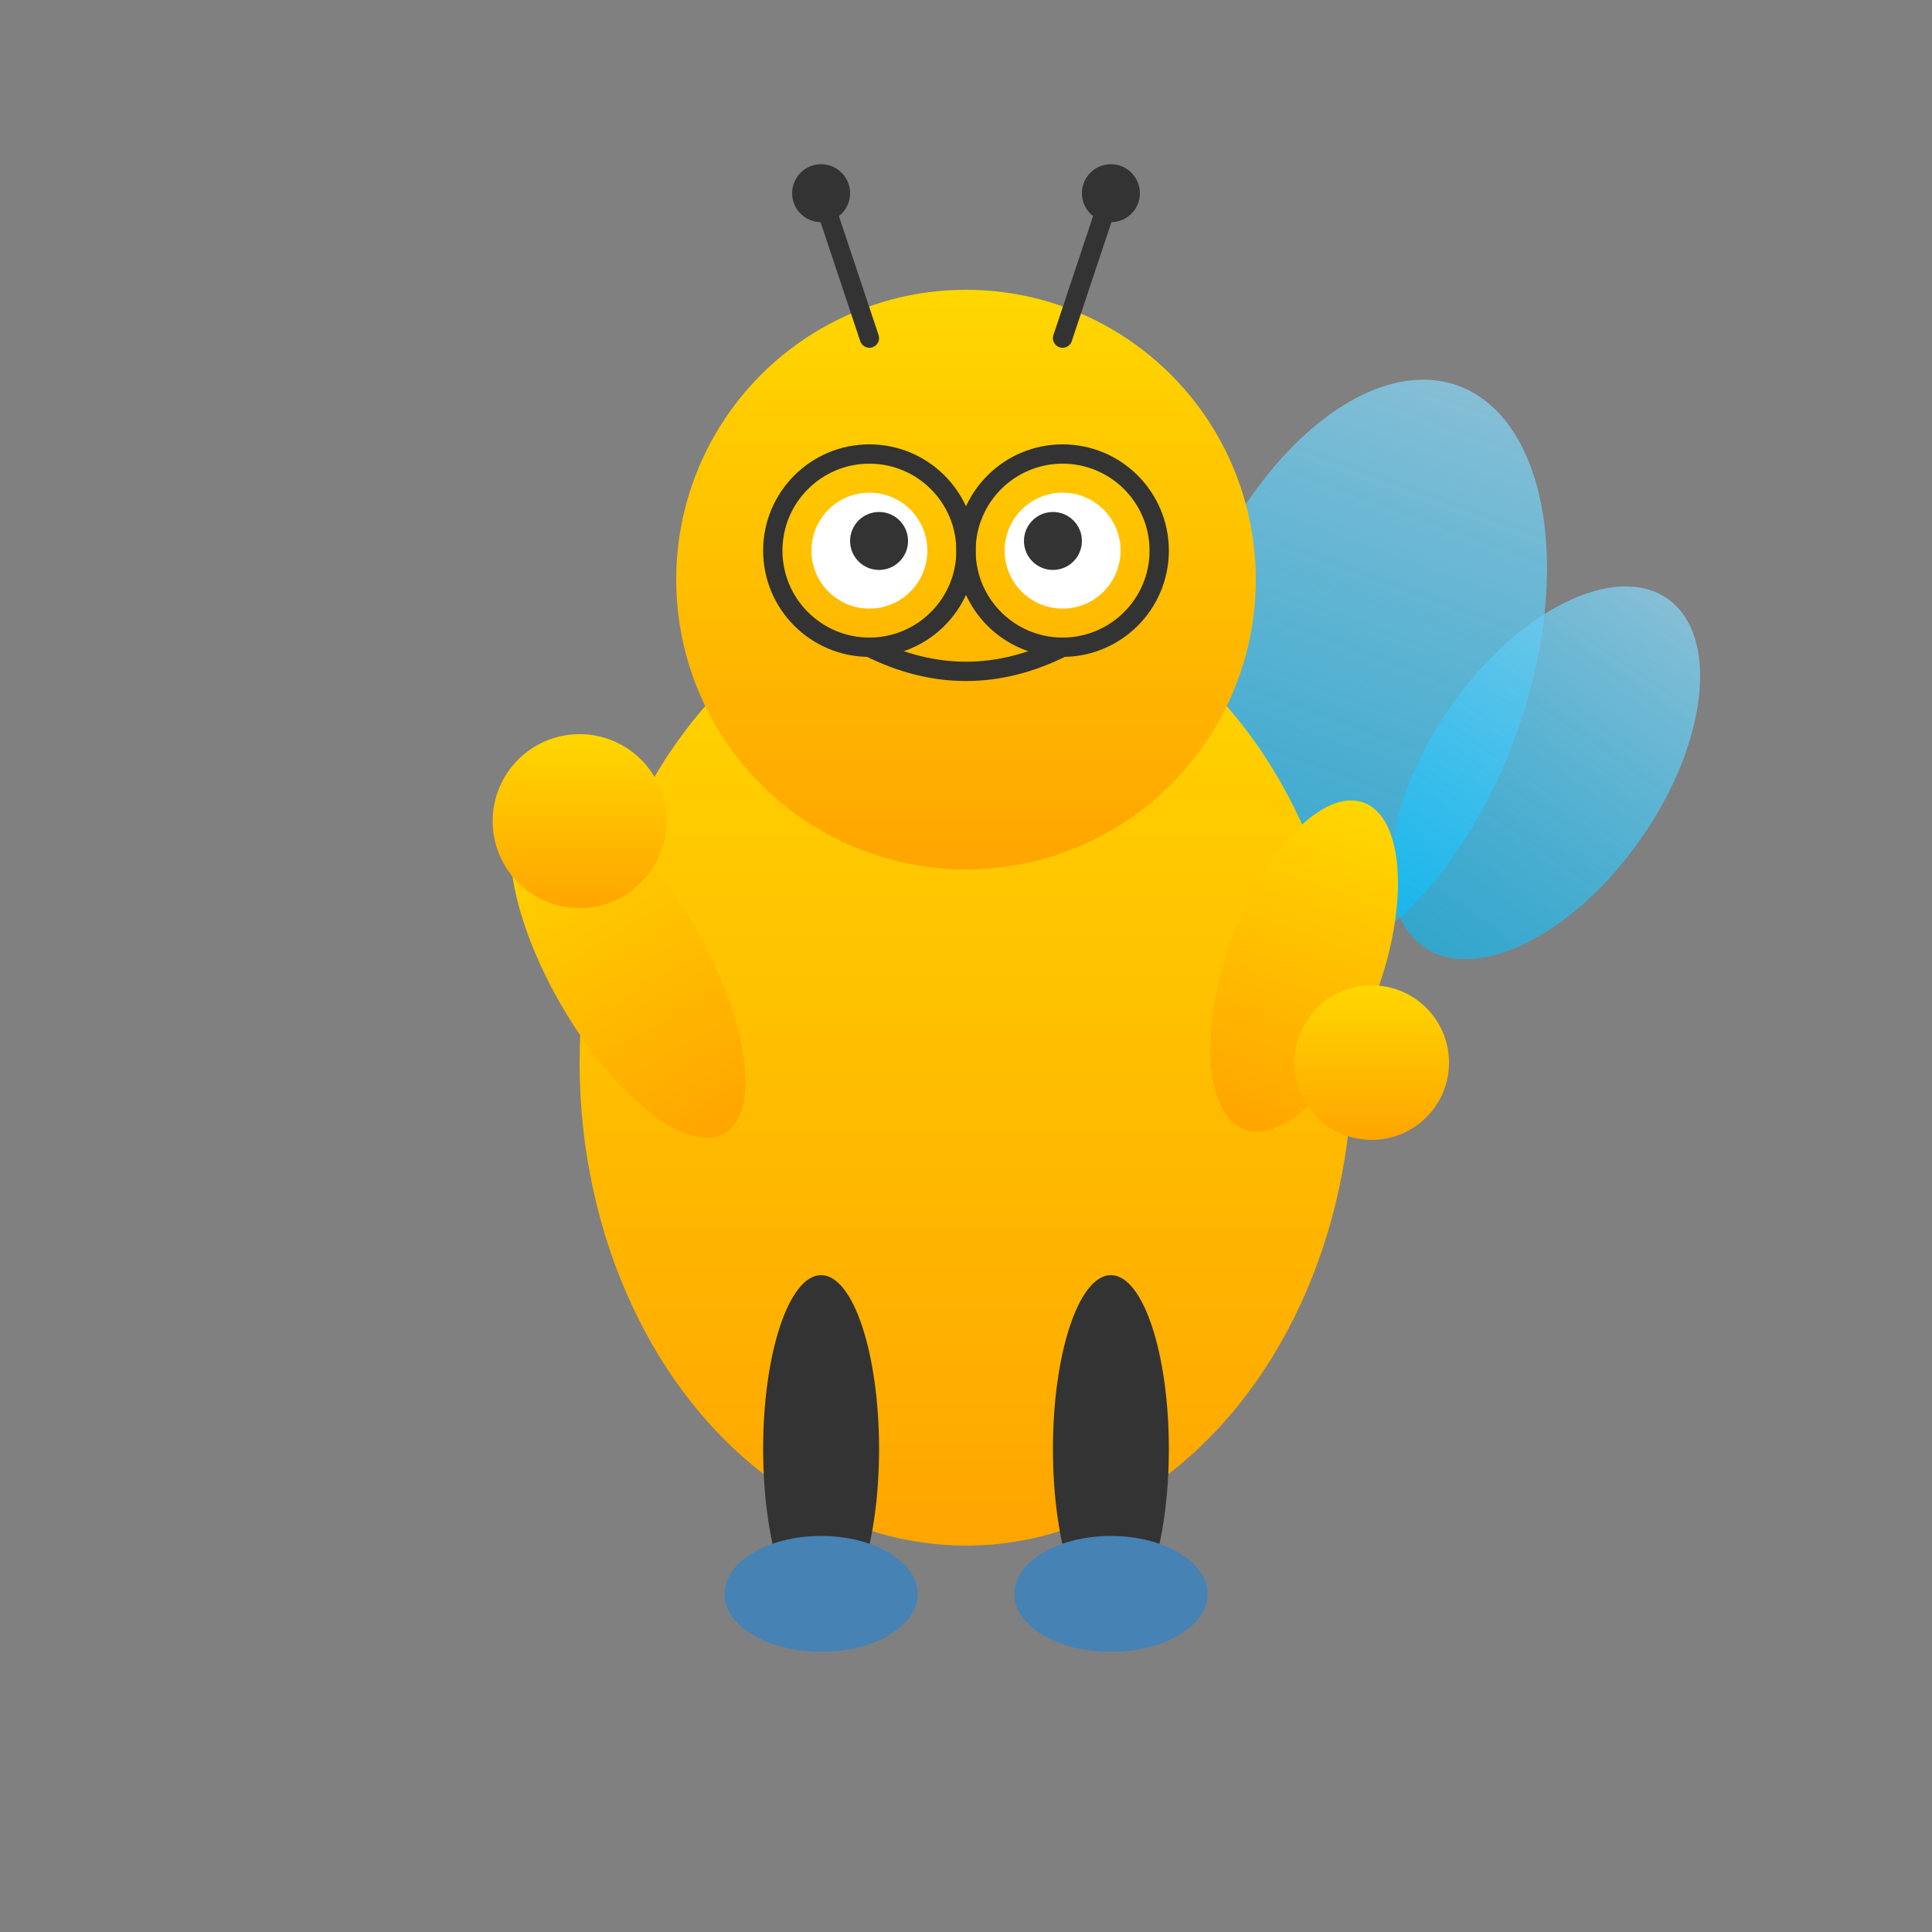 <svg xmlns="http://www.w3.org/2000/svg" viewBox="0 0 200 200" width="200" height="200">
  <rect x="0" y="0" width="200" height="200" fill="#808080" stroke="none"/>
  <defs>
    <linearGradient id="bodyGrad" x1="0%" y1="0%" x2="0%" y2="100%">
      <stop offset="0%" style="stop-color:#FFD700"/>
      <stop offset="100%" style="stop-color:#FFA500"/>
    </linearGradient>
    <linearGradient id="wingGrad" x1="0%" y1="0%" x2="0%" y2="100%">
      <stop offset="0%" style="stop-color:#87CEEB;stop-opacity:0.8"/>
      <stop offset="100%" style="stop-color:#00BFFF;stop-opacity:0.6"/>
    </linearGradient>
  </defs>
  
  <!-- Wings -->
  <ellipse cx="140" cy="70" rx="18" ry="32" fill="url(#wingGrad)" transform="rotate(20 140 70)"/>
  <ellipse cx="160" cy="80" rx="12" ry="22" fill="url(#wingGrad)" transform="rotate(35 160 80)"/>
  
  <!-- Body -->
  <ellipse cx="100" cy="110" rx="40" ry="50" fill="url(#bodyGrad)"/>
  
  <!-- Head -->
  <circle cx="100" cy="60" r="30" fill="url(#bodyGrad)"/>
  
  <!-- Antennae -->
  <line x1="90" y1="35" x2="85" y2="20" stroke="#333" stroke-width="2" stroke-linecap="round"/>
  <line x1="110" y1="35" x2="115" y2="20" stroke="#333" stroke-width="2" stroke-linecap="round"/>
  <circle cx="85" cy="20" r="3" fill="#333"/>
  <circle cx="115" cy="20" r="3" fill="#333"/>
  
  <!-- Glasses -->
  <circle cx="90" cy="57" r="10" fill="none" stroke="#333" stroke-width="2"/>
  <circle cx="110" cy="57" r="10" fill="none" stroke="#333" stroke-width="2"/>
  <line x1="100" y1="57" x2="100" y2="57" stroke="#333" stroke-width="2"/>
  
  <!-- Eyes -->
  <circle cx="90" cy="57" r="6" fill="white"/>
  <circle cx="110" cy="57" r="6" fill="white"/>
  <circle cx="91" cy="56" r="3" fill="#333"/>
  <circle cx="109" cy="56" r="3" fill="#333"/>
  
  <!-- Smile -->
  <path d="M 90 67 Q 100 72 110 67" stroke="#333" stroke-width="2" fill="none"/>
  
  <!-- Waving arm -->
  <ellipse cx="65" cy="100" rx="8" ry="20" fill="url(#bodyGrad)" transform="rotate(-30 65 100)"/>
  <circle cx="60" cy="85" r="9" fill="url(#bodyGrad)"/>
  
  <!-- Other arm -->
  <ellipse cx="135" cy="100" rx="8" ry="18" fill="url(#bodyGrad)" transform="rotate(20 135 100)"/>
  <circle cx="142" cy="110" r="8" fill="url(#bodyGrad)"/>
  
  <!-- Legs -->
  <ellipse cx="85" cy="150" rx="6" ry="18" fill="#333"/>
  <ellipse cx="115" cy="150" rx="6" ry="18" fill="#333"/>
  
  <!-- Shoes -->
  <ellipse cx="85" cy="165" rx="10" ry="6" fill="#4682B4"/>
  <ellipse cx="115" cy="165" rx="10" ry="6" fill="#4682B4"/>
</svg>